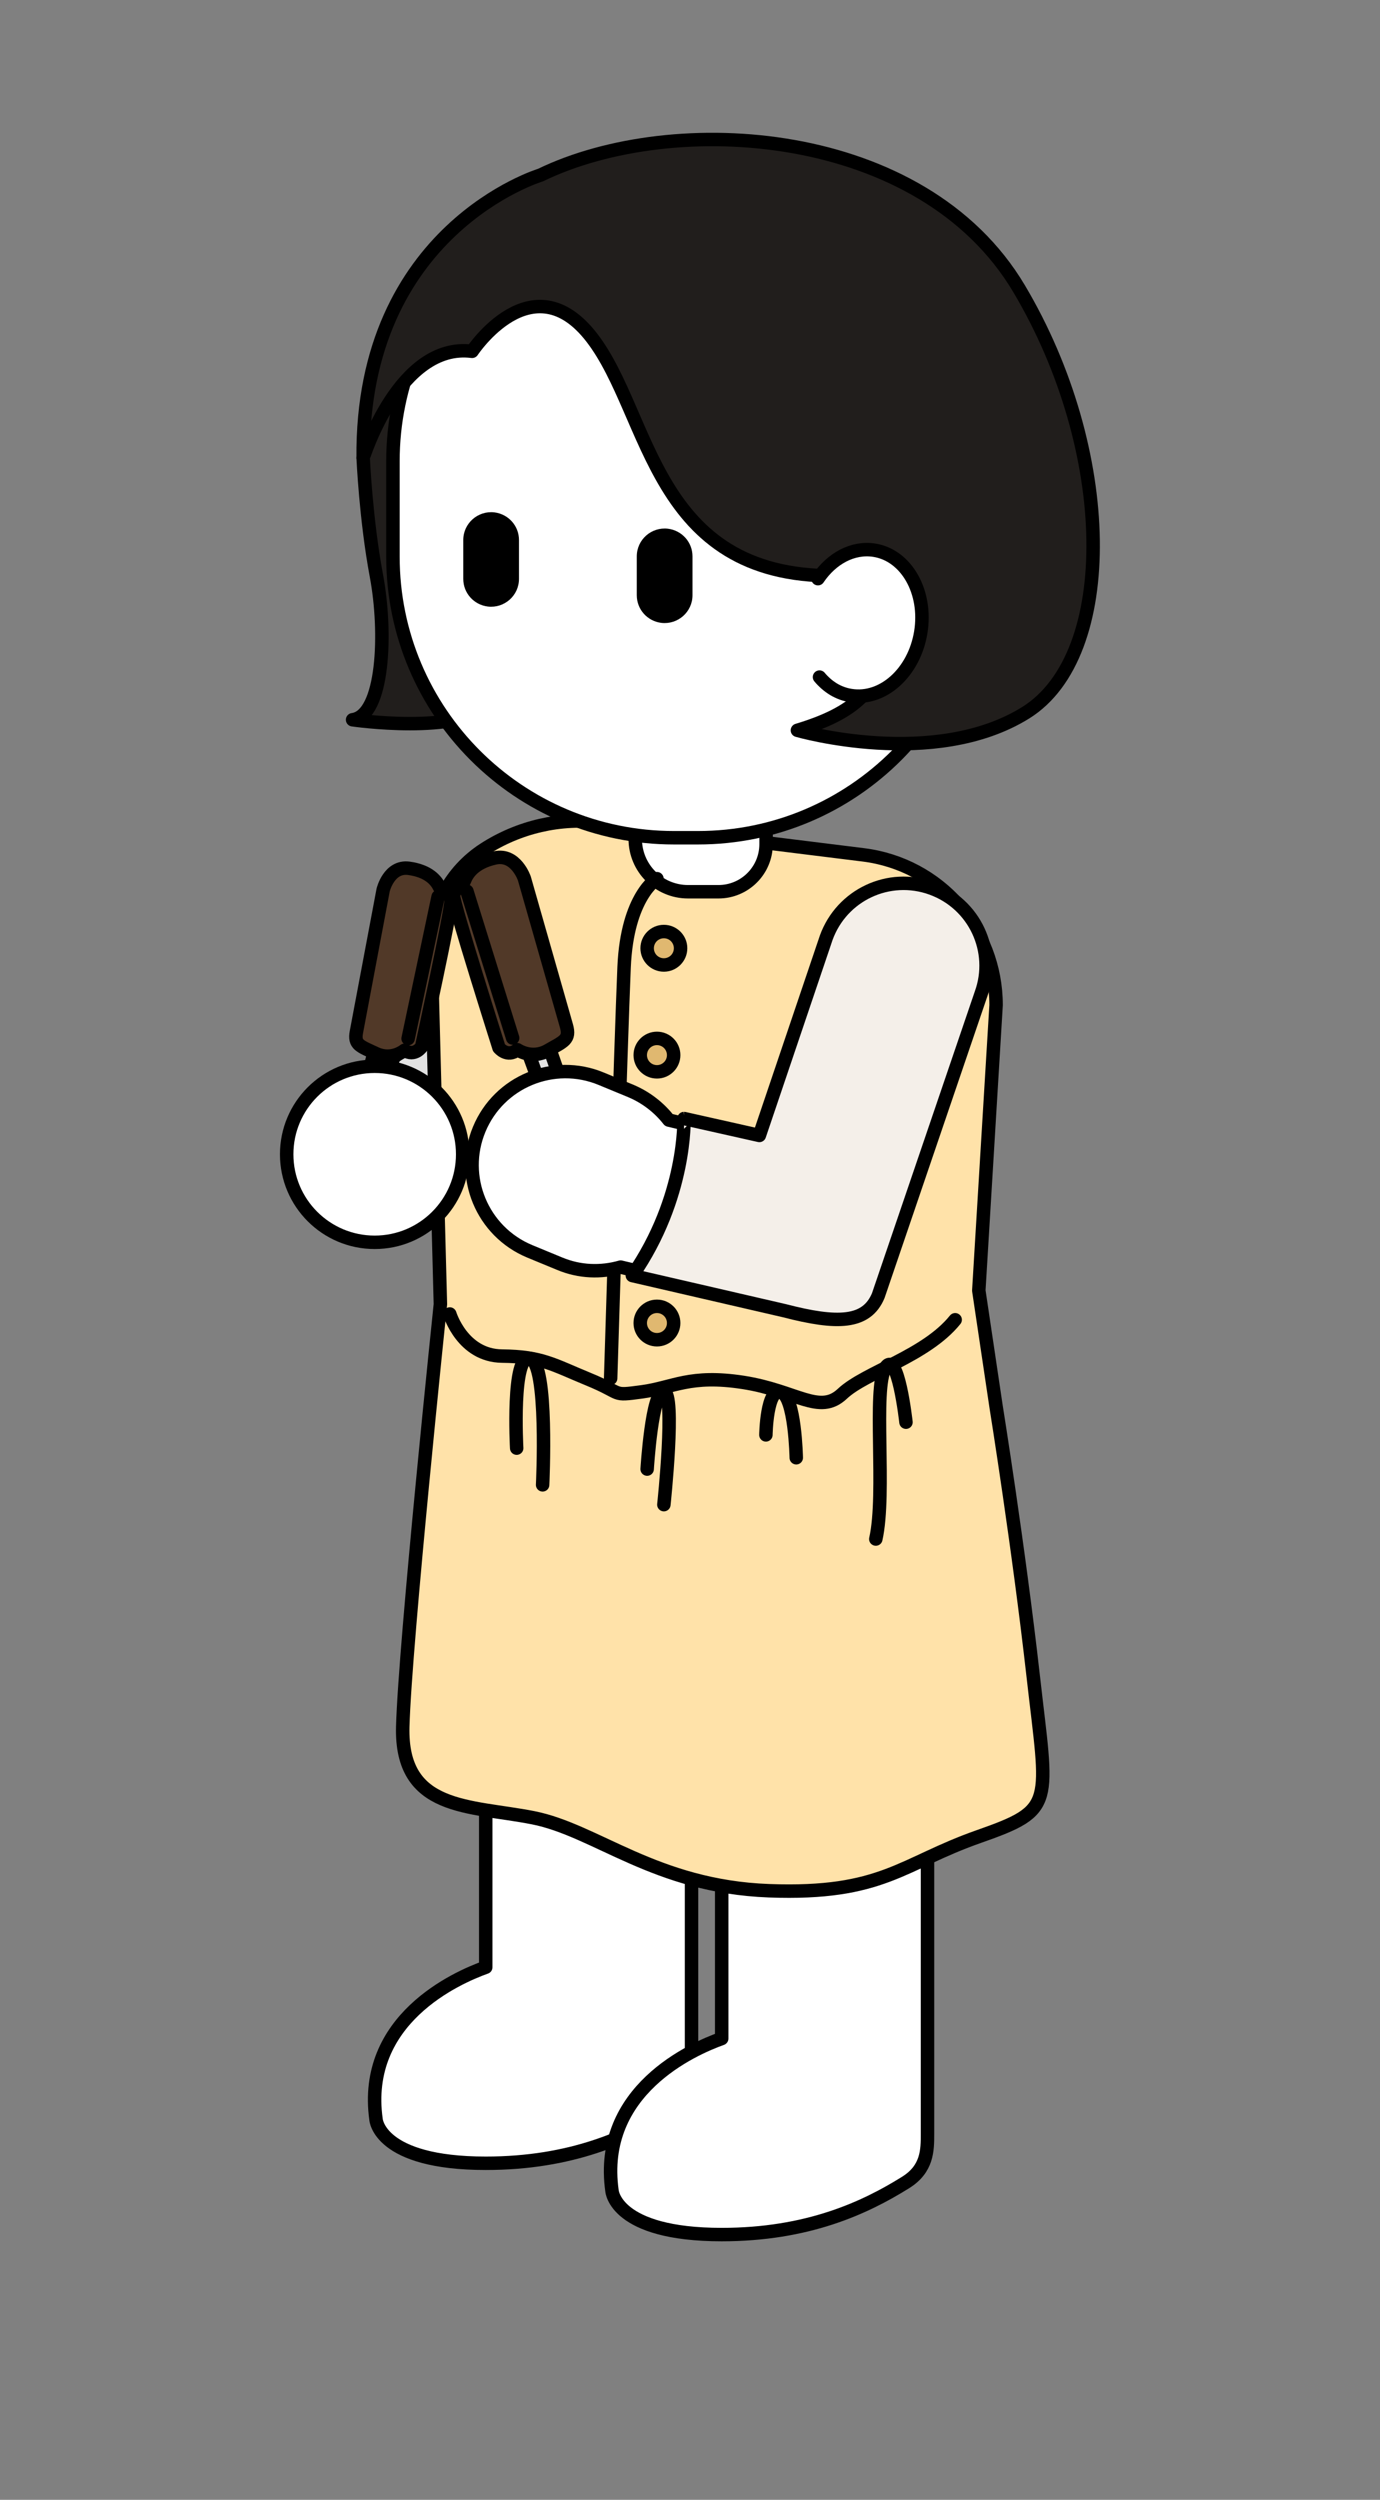 <?xml version="1.0" encoding="UTF-8"?> <!-- Generator: Adobe Illustrator 25.0.1, SVG Export Plug-In . SVG Version: 6.00 Build 0) --> <svg xmlns="http://www.w3.org/2000/svg" xmlns:xlink="http://www.w3.org/1999/xlink" version="1.1" x="0px" y="0px" viewBox="0 0 71.82 130.07" style="enable-background:new 0 0 71.82 130.07;" xml:space="preserve"><rect x="0" y="0" width="71.82" height="130.07" fill="#808080" stroke="none"/> <style type="text/css"> .st0{opacity:0.5;fill:#6D5F55;} .st1{fill:none;stroke:#212020;stroke-width:0.4;stroke-linecap:round;stroke-linejoin:round;stroke-miterlimit:10;} .st2{fill:#E2E2E2;stroke:#000000;stroke-width:0.7;stroke-linecap:round;stroke-linejoin:round;stroke-miterlimit:10;} .st3{fill:#FFFFFF;stroke:#000000;stroke-width:0.7;stroke-linecap:round;stroke-linejoin:round;stroke-miterlimit:10;} .st4{fill:#FFE2A9;stroke:#000000;stroke-width:0.7;stroke-linecap:round;stroke-linejoin:round;stroke-miterlimit:10;} .st5{fill:none;stroke:#000000;stroke-width:0.7;stroke-linecap:round;stroke-linejoin:round;stroke-miterlimit:10;} .st6{fill:#E0B870;stroke:#000000;stroke-width:0.7;stroke-linecap:round;stroke-linejoin:round;stroke-miterlimit:10;} .st7{fill:#211E1C;stroke:#000000;stroke-width:0.7;stroke-linecap:round;stroke-linejoin:round;stroke-miterlimit:10;} .st8{fill:#513928;stroke:#000000;stroke-width:0.7;stroke-linecap:round;stroke-linejoin:round;stroke-miterlimit:10;} .st9{fill:#F4EFE9;stroke:#000000;stroke-width:0.7;stroke-linecap:round;stroke-linejoin:round;stroke-miterlimit:10;} .st10{fill:none;} .st11{fill:#FFE67B;stroke:#000000;stroke-width:0.7;stroke-linecap:round;stroke-linejoin:round;stroke-miterlimit:10;} .st12{fill:#F29C9C;stroke:#000000;stroke-width:0.7;stroke-linecap:round;stroke-linejoin:round;stroke-miterlimit:10;} .st13{fill:#D55548;stroke:#000000;stroke-width:0.7;stroke-linecap:round;stroke-linejoin:round;stroke-miterlimit:10;} .st14{fill:#666666;stroke:#000000;stroke-width:0.7;stroke-linecap:round;stroke-linejoin:round;stroke-miterlimit:10;} .st15{fill:#0C0C0C;stroke:#000000;stroke-width:0.7;stroke-linecap:round;stroke-linejoin:round;stroke-miterlimit:10;} .st16{fill:#AB86A4;stroke:#000000;stroke-width:0.7;stroke-linecap:round;stroke-linejoin:round;stroke-miterlimit:10;} .st17{fill:#282828;stroke:#000000;stroke-width:0.7;stroke-linecap:round;stroke-linejoin:round;stroke-miterlimit:10;} .st18{fill:#3D3D3D;stroke:#000000;stroke-width:0.7;stroke-linecap:round;stroke-linejoin:round;stroke-miterlimit:10;} .st19{fill:#212121;stroke:#000000;stroke-width:0.7;stroke-linecap:round;stroke-linejoin:round;stroke-miterlimit:10;} .st20{fill:#212020;stroke:#000000;stroke-width:0.7;stroke-linecap:round;stroke-linejoin:round;stroke-miterlimit:10;} .st21{fill:url(#SVGID_1_);stroke:#000000;stroke-width:0.7;stroke-linecap:round;stroke-linejoin:round;stroke-miterlimit:10;} .st22{fill:#E5C49C;stroke:#000000;stroke-width:0.7;stroke-linecap:round;stroke-linejoin:round;stroke-miterlimit:10;} .st23{fill:#FFEEDC;stroke:#000000;stroke-width:0.7;stroke-linecap:round;stroke-linejoin:round;stroke-miterlimit:10;} .st24{fill:url(#SVGID_2_);stroke:#000000;stroke-width:0.7;stroke-linecap:round;stroke-linejoin:round;stroke-miterlimit:10;} .st25{fill:#282420;stroke:#000000;stroke-width:0.7;stroke-linecap:round;stroke-linejoin:round;stroke-miterlimit:10;} .st26{fill:url(#SVGID_3_);stroke:#000000;stroke-width:0.7;stroke-linecap:round;stroke-linejoin:round;stroke-miterlimit:10;} .st27{fill:#A5663C;stroke:#000000;stroke-width:0.7;stroke-linecap:round;stroke-linejoin:round;stroke-miterlimit:10;} .st28{stroke:#000000;stroke-width:0.7;stroke-linecap:round;stroke-linejoin:round;stroke-miterlimit:10;} .st29{fill:#66605B;stroke:#000000;stroke-width:0.7;stroke-linecap:round;stroke-linejoin:round;stroke-miterlimit:10;} .st30{fill:#221E20;} .st31{fill:#69D4F9;stroke:#000000;stroke-width:0.7;stroke-linecap:round;stroke-linejoin:round;stroke-miterlimit:10;} .st32{fill:#91D3E8;stroke:#000000;stroke-width:0.7;stroke-linecap:round;stroke-linejoin:round;stroke-miterlimit:10;} .st33{fill:#66242A;stroke:#000000;stroke-width:0.7;stroke-linecap:round;stroke-linejoin:round;stroke-miterlimit:10;} .st34{fill:none;stroke:#000000;stroke-width:0.7;stroke-linecap:round;stroke-linejoin:round;} .st35{fill:none;stroke:#000000;stroke-width:0.7;stroke-linecap:round;stroke-linejoin:round;stroke-dasharray:1.01,1.01;} .st36{fill:none;stroke:#000000;stroke-width:0.7;stroke-linecap:round;stroke-linejoin:round;stroke-dasharray:0.998,0.998;} .st37{fill:none;stroke:#000000;stroke-width:0.7;stroke-linecap:round;stroke-linejoin:round;stroke-dasharray:0.97,0.97;} .st38{fill:none;stroke:#000000;stroke-width:0.7;stroke-linecap:round;stroke-linejoin:round;stroke-dasharray:1.011,1.011;} .st39{fill:none;stroke:#000000;stroke-width:0.7;stroke-linecap:round;stroke-linejoin:round;stroke-dasharray:1.055,1.055;} .st40{fill:none;stroke:#000000;stroke-width:0.7;stroke-linecap:round;stroke-linejoin:round;stroke-dasharray:1.004,1.004;} .st41{fill:none;stroke:#000000;stroke-width:0.7;stroke-linecap:round;stroke-linejoin:round;stroke-dasharray:0.911,0.911;} .st42{fill:#4C3627;stroke:#000000;stroke-width:0.7;stroke-linecap:round;stroke-linejoin:round;stroke-miterlimit:10;} .st43{fill:#D19B54;stroke:#000000;stroke-width:0.7;stroke-linecap:round;stroke-linejoin:round;stroke-miterlimit:10;} .st44{fill:#DDD1C3;stroke:#000000;stroke-width:0.7;stroke-linecap:round;stroke-linejoin:round;stroke-miterlimit:10;} .st45{fill:#6D5635;stroke:#000000;stroke-width:0.7;stroke-linecap:round;stroke-linejoin:round;stroke-miterlimit:10;} .st46{fill:#FFA515;stroke:#000000;stroke-width:0.7;stroke-linecap:round;stroke-linejoin:round;stroke-miterlimit:10;} .st47{fill:#FFCCCC;stroke:#000000;stroke-width:0.7;stroke-miterlimit:10;} .st48{fill:#619361;stroke:#000000;stroke-width:0.7;stroke-linecap:round;stroke-linejoin:round;stroke-miterlimit:10;} .st49{fill:#E27747;stroke:#000000;stroke-width:0.7;stroke-linecap:round;stroke-linejoin:round;stroke-miterlimit:10;} .st50{fill:#FFCAE0;stroke:#000000;stroke-width:0.7;stroke-linecap:round;stroke-linejoin:round;stroke-miterlimit:10;} .st51{fill:#515151;stroke:#000000;stroke-width:0.7;stroke-linecap:round;stroke-linejoin:round;stroke-miterlimit:10;} .st52{fill:#B2B2B2;stroke:#000000;stroke-width:0.7;stroke-linecap:round;stroke-linejoin:round;stroke-miterlimit:10;} .st53{fill:#A0A0A0;stroke:#000000;stroke-width:0.7;stroke-linecap:round;stroke-linejoin:round;stroke-miterlimit:10;} </style> <g id="BG"> </g> <g id="museum"> </g> <g id="museum_color"> </g> <g id="photo_frame"> </g> <g id="photo_frame_color"> </g> <g id="people"> </g> <g id="people_color"> <g> <g> <ellipse transform="matrix(0.923 -0.384 0.384 0.923 -20.075 14.084)" class="st2" cx="25.28" cy="57.39" rx="8.51" ry="4.4"></ellipse> <path class="st3" d="M25.28,84.05v18.31c-1.51,0.54-6.44,2.71-5.71,7.92c0,0,0.14,2.28,5.71,2.28c4.46,0,7.44-1.38,9.57-2.71 c1.14-0.71,1.14-1.68,1.14-2.53v-2.04v-3V84.05H25.28z"></path> <path class="st3" d="M37.56,84.05v22.02c-1.51,0.54-6.44,2.71-5.71,7.92c0,0,0.14,2.28,5.71,2.28c4.46,0,7.44-1.38,9.57-2.71 c1.14-0.71,1.14-1.68,1.14-2.53v-2.04v-3V84.05H37.56z"></path> <path class="st4" d="M22.92,67.86l-0.49-18.6c0-2.05,1.04-3.95,2.75-5.06l0,0c1.82-1.18,3.99-1.68,6.14-1.41l13.61,1.69 c3.95,0.49,6.91,3.84,6.91,7.82l-0.9,14.85l0.9,6.04c0,0,1.17,7.28,1.93,14.01c0.76,6.73,1.19,6.95-2.83,8.36 c-4.02,1.41-5,3.04-10.92,2.82c-5.92-0.22-8.98-3.15-12.28-3.8c-3.3-0.65-6.89-0.34-6.78-4.73 C21.08,85.46,22.92,67.86,22.92,67.86z"></path> <path class="st3" d="M37.39,46.4h-1.58c-1.52,0-2.75-1.23-2.75-2.75v-3.89h6.81v4.16C39.87,45.29,38.76,46.4,37.39,46.4z"></path> <path class="st5" d="M23.41,68.37c0,0,0.66,2.17,2.72,2.19c2.06,0.02,2.66,0.45,4.51,1.21s1.14,0.87,2.77,0.65 c1.63-0.22,2.5-0.92,5.27-0.49c2.77,0.43,3.96,1.72,5.16,0.59s4.34-1.95,5.87-3.85"></path> <path class="st5" d="M34.19,45.72c0,0-1.55,0.9-1.71,4.6s-0.7,21.4-0.7,21.4"></path> <circle class="st6" cx="34.55" cy="49.34" r="0.87"></circle> <circle class="st6" cx="34.19" cy="54.9" r="0.87"></circle> <circle class="st6" cx="34.19" cy="68.84" r="0.87"></circle> <path class="st7" d="M18.9,23.82c0,0,0.14,3.21,0.69,6.14s0.39,7.27-1.24,7.49c0,0,5.55,0.81,7.2-0.81S20.7,19.74,20.7,19.74 l-1.36,1.36L18.9,23.82z"></path> <path class="st3" d="M36.32,43.59h-1.24c-8.08,0-14.63-6.55-14.63-14.63V24c0-8.08,6.55-14.63,14.63-14.63h1.24 c8.08,0,14.63,6.55,14.63,14.63l0,4.96C50.94,37.04,44.4,43.59,36.32,43.59z"></path> <path d="M25.39,31.56L25.39,31.56c-0.73-0.09-1.28-0.7-1.28-1.44V28.1c0-0.87,0.76-1.54,1.62-1.44h0 c0.73,0.09,1.28,0.7,1.28,1.44v2.02C27.01,30.99,26.25,31.66,25.39,31.56z"></path> <path d="M34.42,32.41L34.42,32.41c-0.73-0.09-1.28-0.7-1.28-1.44v-2.02c0-0.87,0.76-1.54,1.62-1.44h0 c0.73,0.09,1.28,0.7,1.28,1.44v2.02C36.04,31.84,35.28,32.51,34.42,32.41z"></path> <path class="st7" d="M24.57,18.28c0,0,3.13-4.73,6.23-0.71s3.17,12.45,12.61,12.39c0,0,3.01,0.34,2.76,3.15s-1.79,4.02-4.67,4.89 c0,0,7.11,2.06,11.89-0.92c4.78-2.99,4.67-13.62-0.36-22.07s-17.95-9.27-24.9-5.9c0,0-9.34,2.82-9.23,14.72 C18.9,23.82,20.78,17.79,24.57,18.28z"></path> <path class="st5" d="M47.15,74c0,0-0.43-3.89-1.08-2.82s0.05,6.51-0.49,8.9"></path> <path class="st5" d="M41.44,75.85c0,0-0.06-3.2-0.8-3.42s-0.78,2.23-0.78,2.23"></path> <path class="st5" d="M34.55,78.29c0,0,0.62-5.8,0-5.88c-0.62-0.08-0.87,4.03-0.87,4.03"></path> <path class="st5" d="M26.89,75.35c0,0-0.27-4.92,0.69-4.67c0.97,0.24,0.66,6.58,0.66,6.58"></path> <g> <polygon class="st2" points="28.48,54.21 30.09,58.81 29.12,59.23 27.32,54.3 "></polygon> <path class="st8" d="M29.48,53.38l-2.19-7.67c0,0-0.44-1.31-1.53-1.07c-1.08,0.24-1.45,0.82-1.58,1.17 c-0.13,0.35-0.57,0.39-0.57,0.83c0,0.44,2.36,7.88,2.36,7.88s0.43,0.53,0.96,0.1c0,0,0.74,0.52,1.58,0.04 C29.35,54.18,29.68,54.09,29.48,53.38z"></path> <line class="st2" x1="24.3" y1="46.37" x2="26.68" y2="54.01"></line> </g> <g> <polygon class="st2" points="19.56,54.38 18.45,58.84 19.4,59.15 20.65,54.37 "></polygon> <path class="st8" d="M18.55,53.69l1.39-7.38c0,0,0.3-1.27,1.34-1.13s1.43,0.65,1.58,0.96c0.15,0.32,0.57,0.32,0.61,0.73 c0.04,0.41-1.53,7.6-1.53,7.6s-0.36,0.53-0.89,0.18c0,0-0.65,0.55-1.48,0.17C18.74,54.43,18.42,54.37,18.55,53.69z"></path> <line class="st2" x1="22.8" y1="46.66" x2="21.24" y2="54.04"></line> </g> <path class="st3" d="M48.3,46.64c-2.08-0.76-4.39,0.32-5.14,2.4L39.52,59.4l-4.71-1.12c-0.5-0.64-1.17-1.17-1.97-1.51l-1.55-0.64 c-2.48-1.03-5.32,0.15-6.35,2.63l0,0c-1.03,2.48,0.15,5.32,2.63,6.35l1.55,0.64c1.05,0.44,2.16,0.47,3.18,0.18l8.45,2 c2.57,0.67,4,0.64,4.57-0.74l5.38-15.42C51.46,49.7,50.38,47.4,48.3,46.64z"></path> <path class="st9" d="M32.91,66.37l7.92,1.83c2.74,0.71,4.27,0.68,4.88-0.79l5.35-15.7c0.81-2.23-0.34-4.68-2.57-5.49 c-2.23-0.81-4.68,0.34-5.49,2.57l-3.48,10.29l-3.92-0.88C35.59,58.2,35.75,62.27,32.91,66.37z"></path> <circle class="st3" cx="19.5" cy="60.06" r="4.58"></circle> <path class="st3" d="M42.57,30.11c0.71-1.05,1.81-1.66,2.94-1.48c1.67,0.27,2.75,2.18,2.41,4.27s-1.97,3.56-3.64,3.29 c-0.65-0.1-1.2-0.45-1.63-0.96"></path> </g> <rect class="st10" width="71.82" height="130.07"></rect> </g> </g> <g id="light"> </g> <g id="light_color"> </g> <g id="toll_bar"> </g> <g id="jam_character"> </g> <g id="WALL_gride"> </g> <g id="Layer_5"> </g> <g id="copy"> </g> </svg> 